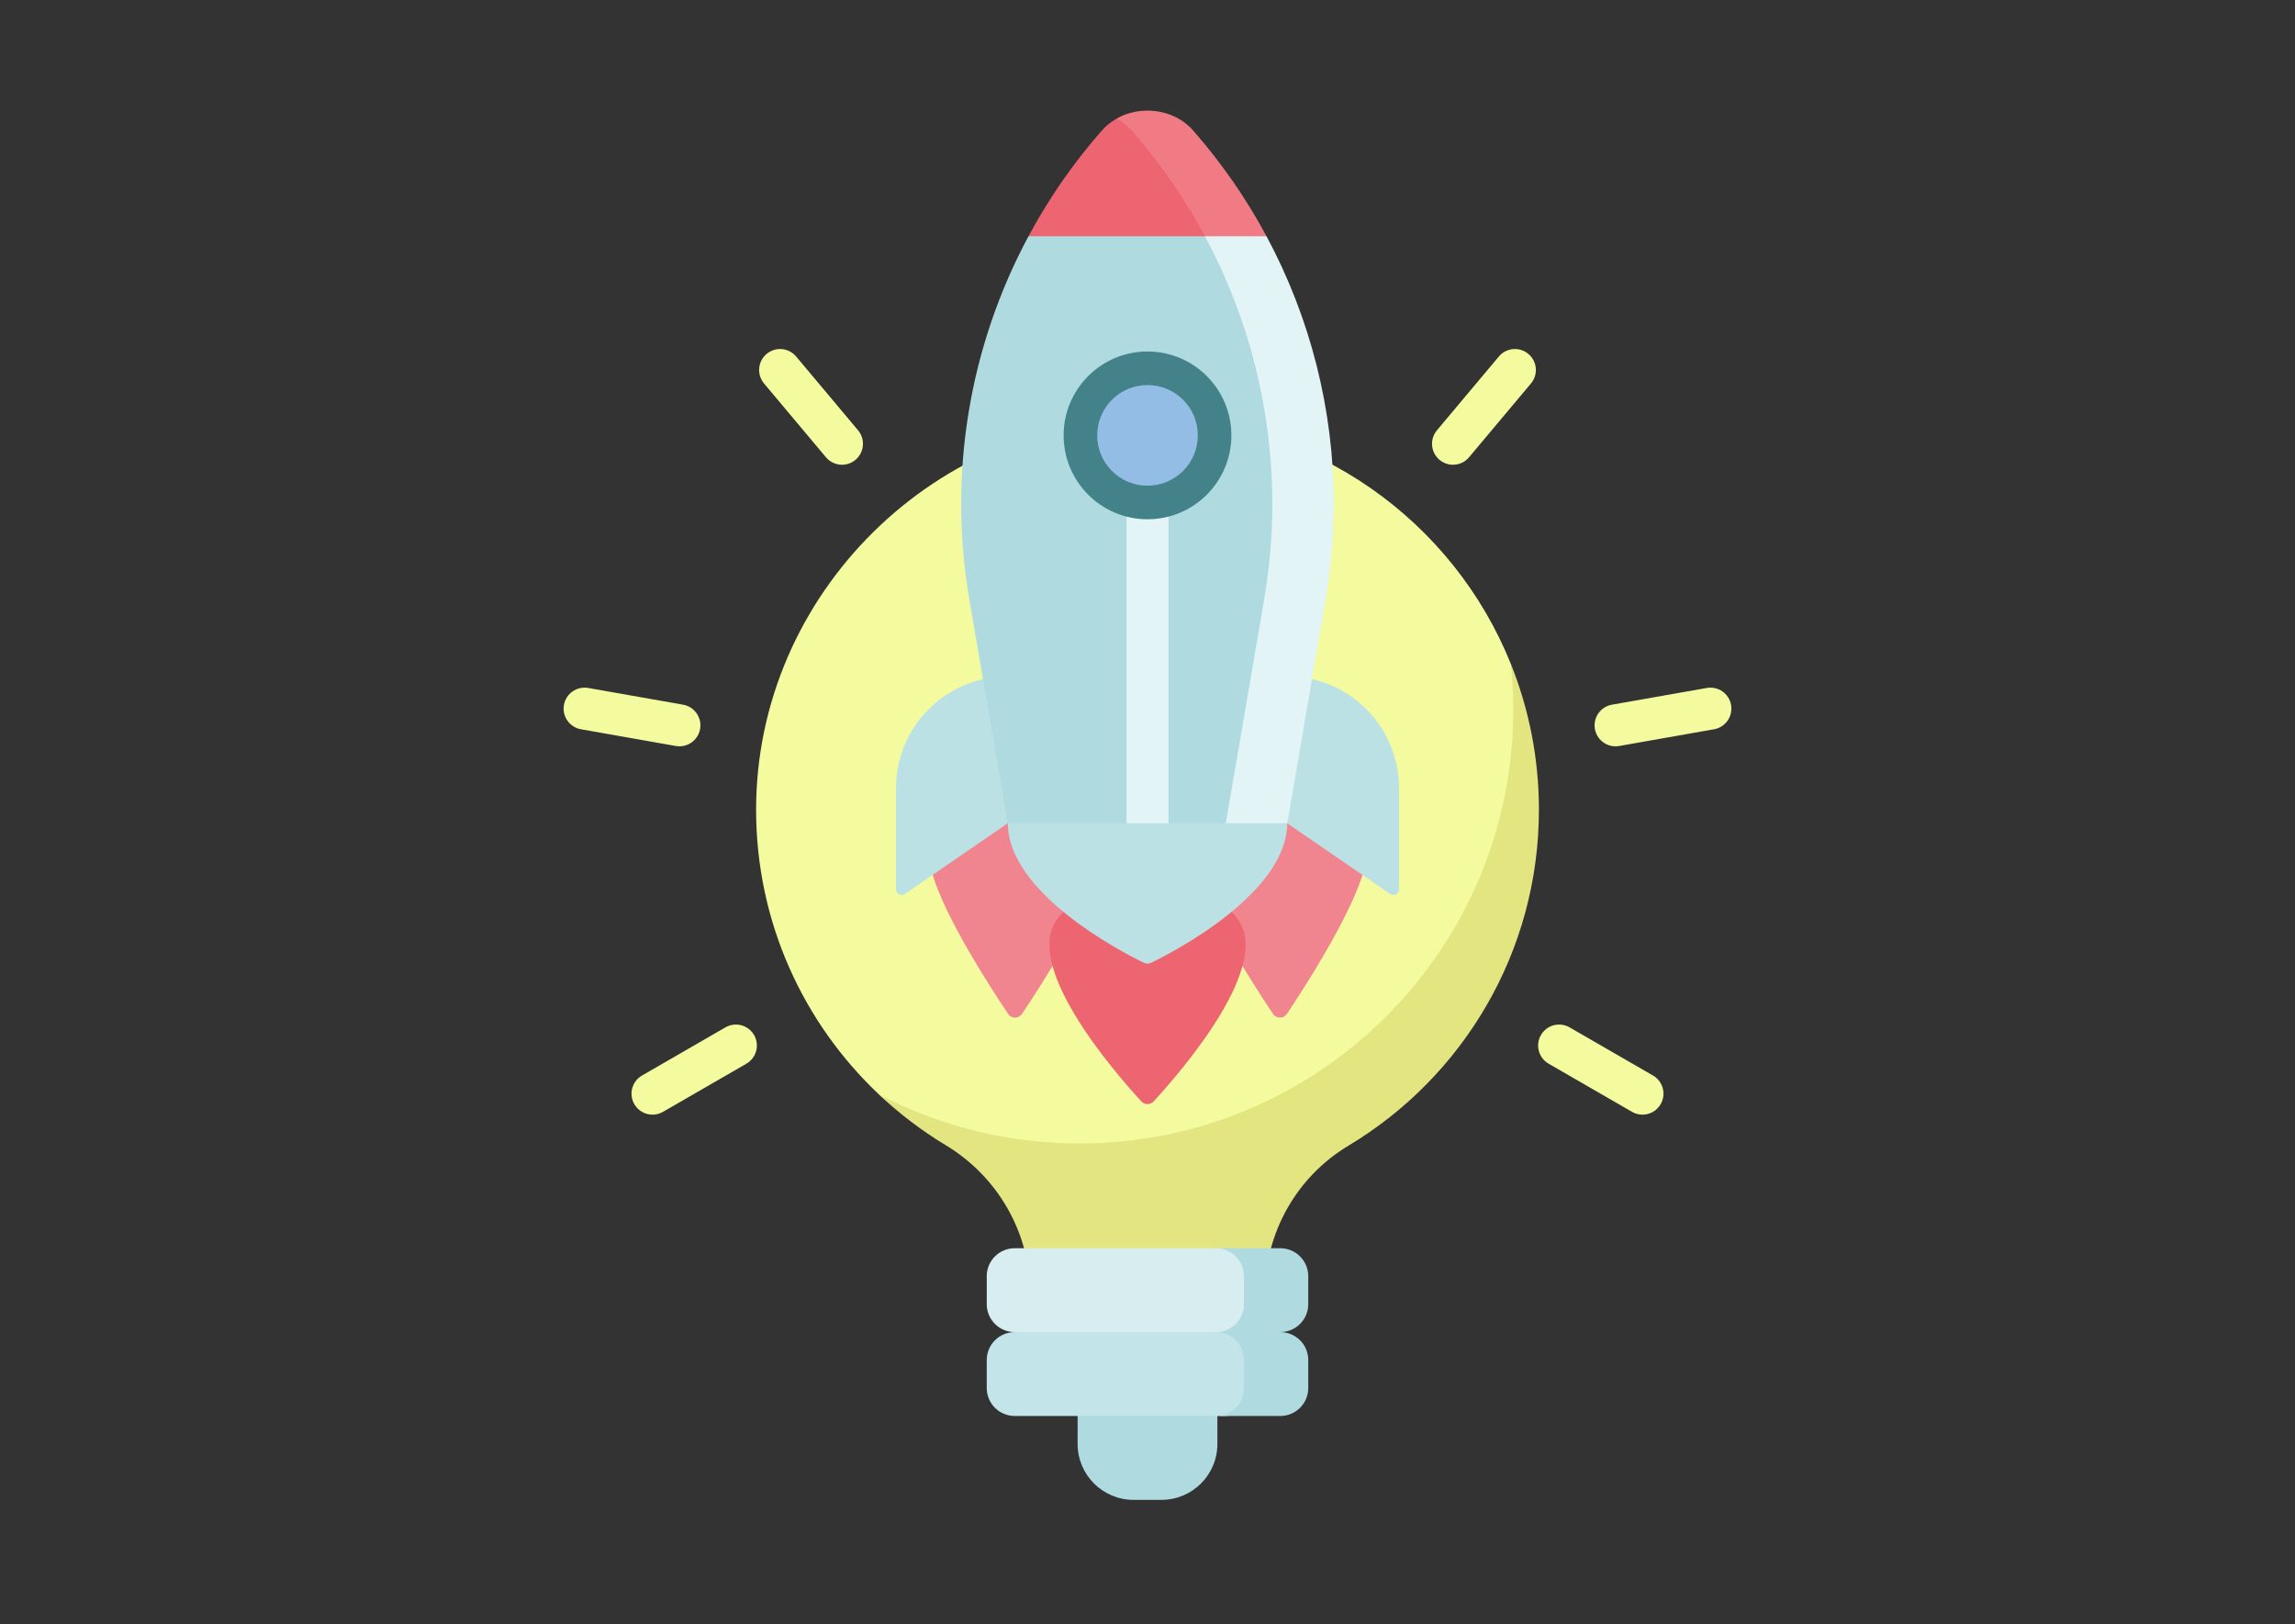 <?xml version="1.0" encoding="UTF-8"?><svg id="Ebene_5" xmlns="http://www.w3.org/2000/svg" viewBox="0 0 260 184"><rect x="0" y="0" width="260" height="184" fill="#333333" stroke="none"/><path d="M173.492,92.135c0-5.833-2.323-16.907-2.323-16.907-6.481-16.151-22.189-27.604-40.601-27.835-24.464-.307-44.91,19.873-44.91,44.339,0,12.702,5.343,24.154,13.901,32.238,2.307,2.178,6.722,3.988,9.454,5.636,5.903,3.559,9.876,10.026,9.876,16.92v4.33h23.213v-4.331c0-6.849,1.905-13.666,7.78-17.187,12.929-7.747,23.61-21.034,23.61-37.203h0Z" fill="#f4fa9e"/><path d="M174.343,91.733c0,16.169-8.656,30.314-21.585,38.062-5.875,3.522-9.454,9.882-9.454,16.73v4.33h-26.605v-4.33c0-6.892-3.658-13.233-9.562-16.793-2.73-1.647-5.27-3.579-7.576-5.761,6.8,3.557,14.535,5.568,22.741,5.568,27.137,0,49.138-21.997,49.138-49.138,0-1.748-.092-3.475-.269-5.172,2.046,5.103,3.173,10.671,3.173,16.505Z" fill="#e2e580"/><path d="M154.443,98.848c-1.486,4.992-6.686,13.096-8.648,16.01-.377.56-1.198.561-1.575.002-.997-1.482-2.795-4.224-4.517-7.219,0,0-3.182-17.424,4.931-17.424s9.808,8.632,9.808,8.632l-0.0 0Z" fill="#f1858f"/><path d="M105.64,99.047c1.486,4.992,6.603,12.896,8.564,15.81.377.56,1.198.561,1.575.002.997-1.482,2.795-4.224,4.517-7.219,0,0,3.182-17.424-4.931-17.424s-9.724,8.831-9.724,8.831Z" fill="#f1858f"/><path d="M114.177,93.263l-11.677,8.016c-.42.289-.992-.012-.992-.522v-11.466c0-6.997,5.672-12.669,12.669-12.669l0,16.642Z" fill="#bbe1e5"/><path d="M157.501,101.279l-11.677-8.016v-16.642c6.997,0,12.669,5.672,12.669,12.669v11.466c0,.51-.572.811-.992.523h-0Z" fill="#bbe1e5"/><path d="M131.584,169.912h-3.167c-3.499,0-6.335-2.836-6.335-6.335v-4.751h15.837v4.751c-0,3.498-2.836,6.335-6.335,6.335Z" fill="#afdbe0"/><path d="M144.255,160.027l-5.418.383h-23.882c-1.749,0-3.167-1.418-3.167-3.167v-3.167c0-1.749,1.418-3.167,3.167-3.167l12.748-1.806,10.821,1.806,5.768.63c1.749,0,3.167,1.418,3.167,3.167l-.037,2.154c-0,1.749-1.418,3.167-3.168,3.167h0Z" fill="#c3e4e8"/><path d="M148.212,154.075v3.167c0,1.748-1.419,3.167-3.167,3.167h-7.285c1.748,0,3.167-1.419,3.167-3.167v-3.167c0-1.748-1.419-3.167-3.167-3.167l4.521-.376,2.764.376c1.748,0,3.167,1.419,3.167,3.167Z" fill="#afdbe0"/><path d="M138.815,102.374c.099.092,1.08,1.347,1.168,1.444,4.654,5.184-6.348,17.77-9.286,20.953-.377.408-1.018.408-1.395-0-2.947-3.196-14.016-15.869-9.229-21.014.07-.076,1.091-1.31,1.168-1.383l17.573-0Z" fill="#ed6571"/><path d="M144.255,150.525l-5.418.383h-23.882c-1.749,0-3.167-1.418-3.167-3.167v-3.167c0-1.749,1.418-3.167,3.167-3.167h23.569l5.768.63c1.749,0,3.167,1.418,3.167,3.167l-.037,2.154c0,1.749-1.418,3.167-3.167,3.167h0Z" fill="#d7edf0"/><path d="M148.212,144.574v3.167c0,1.748-1.419,3.167-3.167,3.167h-7.285c1.748,0,3.167-1.419,3.167-3.167v-3.167c0-1.748-1.419-3.167-3.167-3.167h7.285c1.748-0,3.167,1.419,3.167,3.167Z" fill="#afdbe0"/><path d="M145.823,93.263c0,7.91-12.938,14.623-15.416,15.805-.258.123-.556.123-.814,0-2.478-1.182-15.416-7.895-15.416-15.805l16.746-6.852,14.9,6.852Z" fill="#bbe1e5"/><path d="M141.625,26.765l-12.759,3.395-12.349-3.395c2.265-4.219,5.014-8.21,8.229-11.884.491-.586,1.094-1.076,1.771-1.451,2.885-.385,6.166-.077,8.484,2.599,3.215,3.674,4.361,6.516,6.625,10.735h-0Z" fill="#ed6571"/><path d="M149.254,57.106c0,3.598-.304,7.218-.922,10.823l-4.521,23.669-4.943,1.665h-6.493l-2.168-2.059-2.583,2.059h-13.461l-4.349-25.364c-2.436-14.209.01-28.67,6.702-41.134h25.108c4.995,9.303,7.63,19.747,7.63,30.341v0Z" fill="#afdbe0"/><path d="M143.483,26.765l-2.872,1.308-4.096-1.308c-2.265-4.219-5.014-8.21-8.229-11.884-.51-.583-1.112-1.074-1.771-1.451,2.469-1.442,6.432-1.277,8.739,1.451,3.215,3.674,5.964,7.665,8.229,11.884Z" fill="#f07b85"/><path d="M151.107,57.077c0,3.598-.304,7.218-.922,10.823l-4.349,25.364h-6.968l4.349-25.364c.618-3.604.922-7.225.922-10.823,0-10.595-2.629-21.009-7.624-30.311h6.968c4.995,9.302,7.624,19.716,7.624,30.311v-0Z" fill="#e2f4f5"/><path d="M132.375,51.534v41.729h-4.751v-41.73c0-1.311,1.064-2.375,2.375-2.375s2.375,1.064,2.375,2.375v0Z" fill="#e2f4f5"/><path d="M164.609,52.649c-.539,0-1.08-.182-1.526-.556-1.005-.843-1.136-2.342-.293-3.346l7.014-8.359c.843-1.005,2.341-1.136,3.346-.293,1.005.843,1.136,2.342.293,3.346l-7.014,8.359c-.47.56-1.143.848-1.821.848h0Z" fill="#f4fa9e"/><path d="M183.024,84.547c-1.131,0-2.134-.811-2.337-1.964-.228-1.292.635-2.524,1.927-2.752l10.746-1.895c1.293-.228,2.524.635,2.752,1.927s-.635,2.524-1.927,2.752l-10.746,1.895c-.14.025-.278.037-.415.037Z" fill="#f4fa9e"/><path d="M186.078,126.275c-.403,0-.811-.103-1.186-.319l-9.45-5.456c-1.136-.656-1.526-2.109-.87-3.245.656-1.136,2.109-1.526,3.245-.87l9.45,5.456c1.136.656,1.526,2.109.87,3.245-.44.762-1.239,1.188-2.059,1.188Z" fill="#f4fa9e"/><path d="M95.391,52.649c-.678,0-1.351-.289-1.821-.849l-7.014-8.359c-.843-1.005-.712-2.503.293-3.346,1.005-.843,2.503-.712,3.346.293l7.014,8.359c.843,1.005.712,2.503-.293,3.346-.445.374-.987.556-1.526.556h-0Z" fill="#f4fa9e"/><path d="M76.976,84.547c-.137,0-.276-.012-.415-.037l-10.746-1.895c-1.292-.228-2.155-1.46-1.927-2.752.228-1.292,1.46-2.155,2.752-1.927l10.746,1.895c1.292.228,2.155,1.46,1.927,2.752-.203,1.153-1.206,1.964-2.337,1.964Z" fill="#f4fa9e"/><path d="M73.922,126.275c-.821,0-1.619-.426-2.059-1.188-.656-1.136-.267-2.589.87-3.245l9.45-5.456c1.136-.656,2.589-.267,3.245.87.656,1.136.267,2.589-.87,3.245l-9.45,5.456c-.374.216-.783.319-1.186.319Z" fill="#f4fa9e"/><circle cx="130" cy="49.322" r="9.502" fill="#428288"/><circle cx="130" cy="49.322" r="5.701" fill="#94bde5"/></svg>